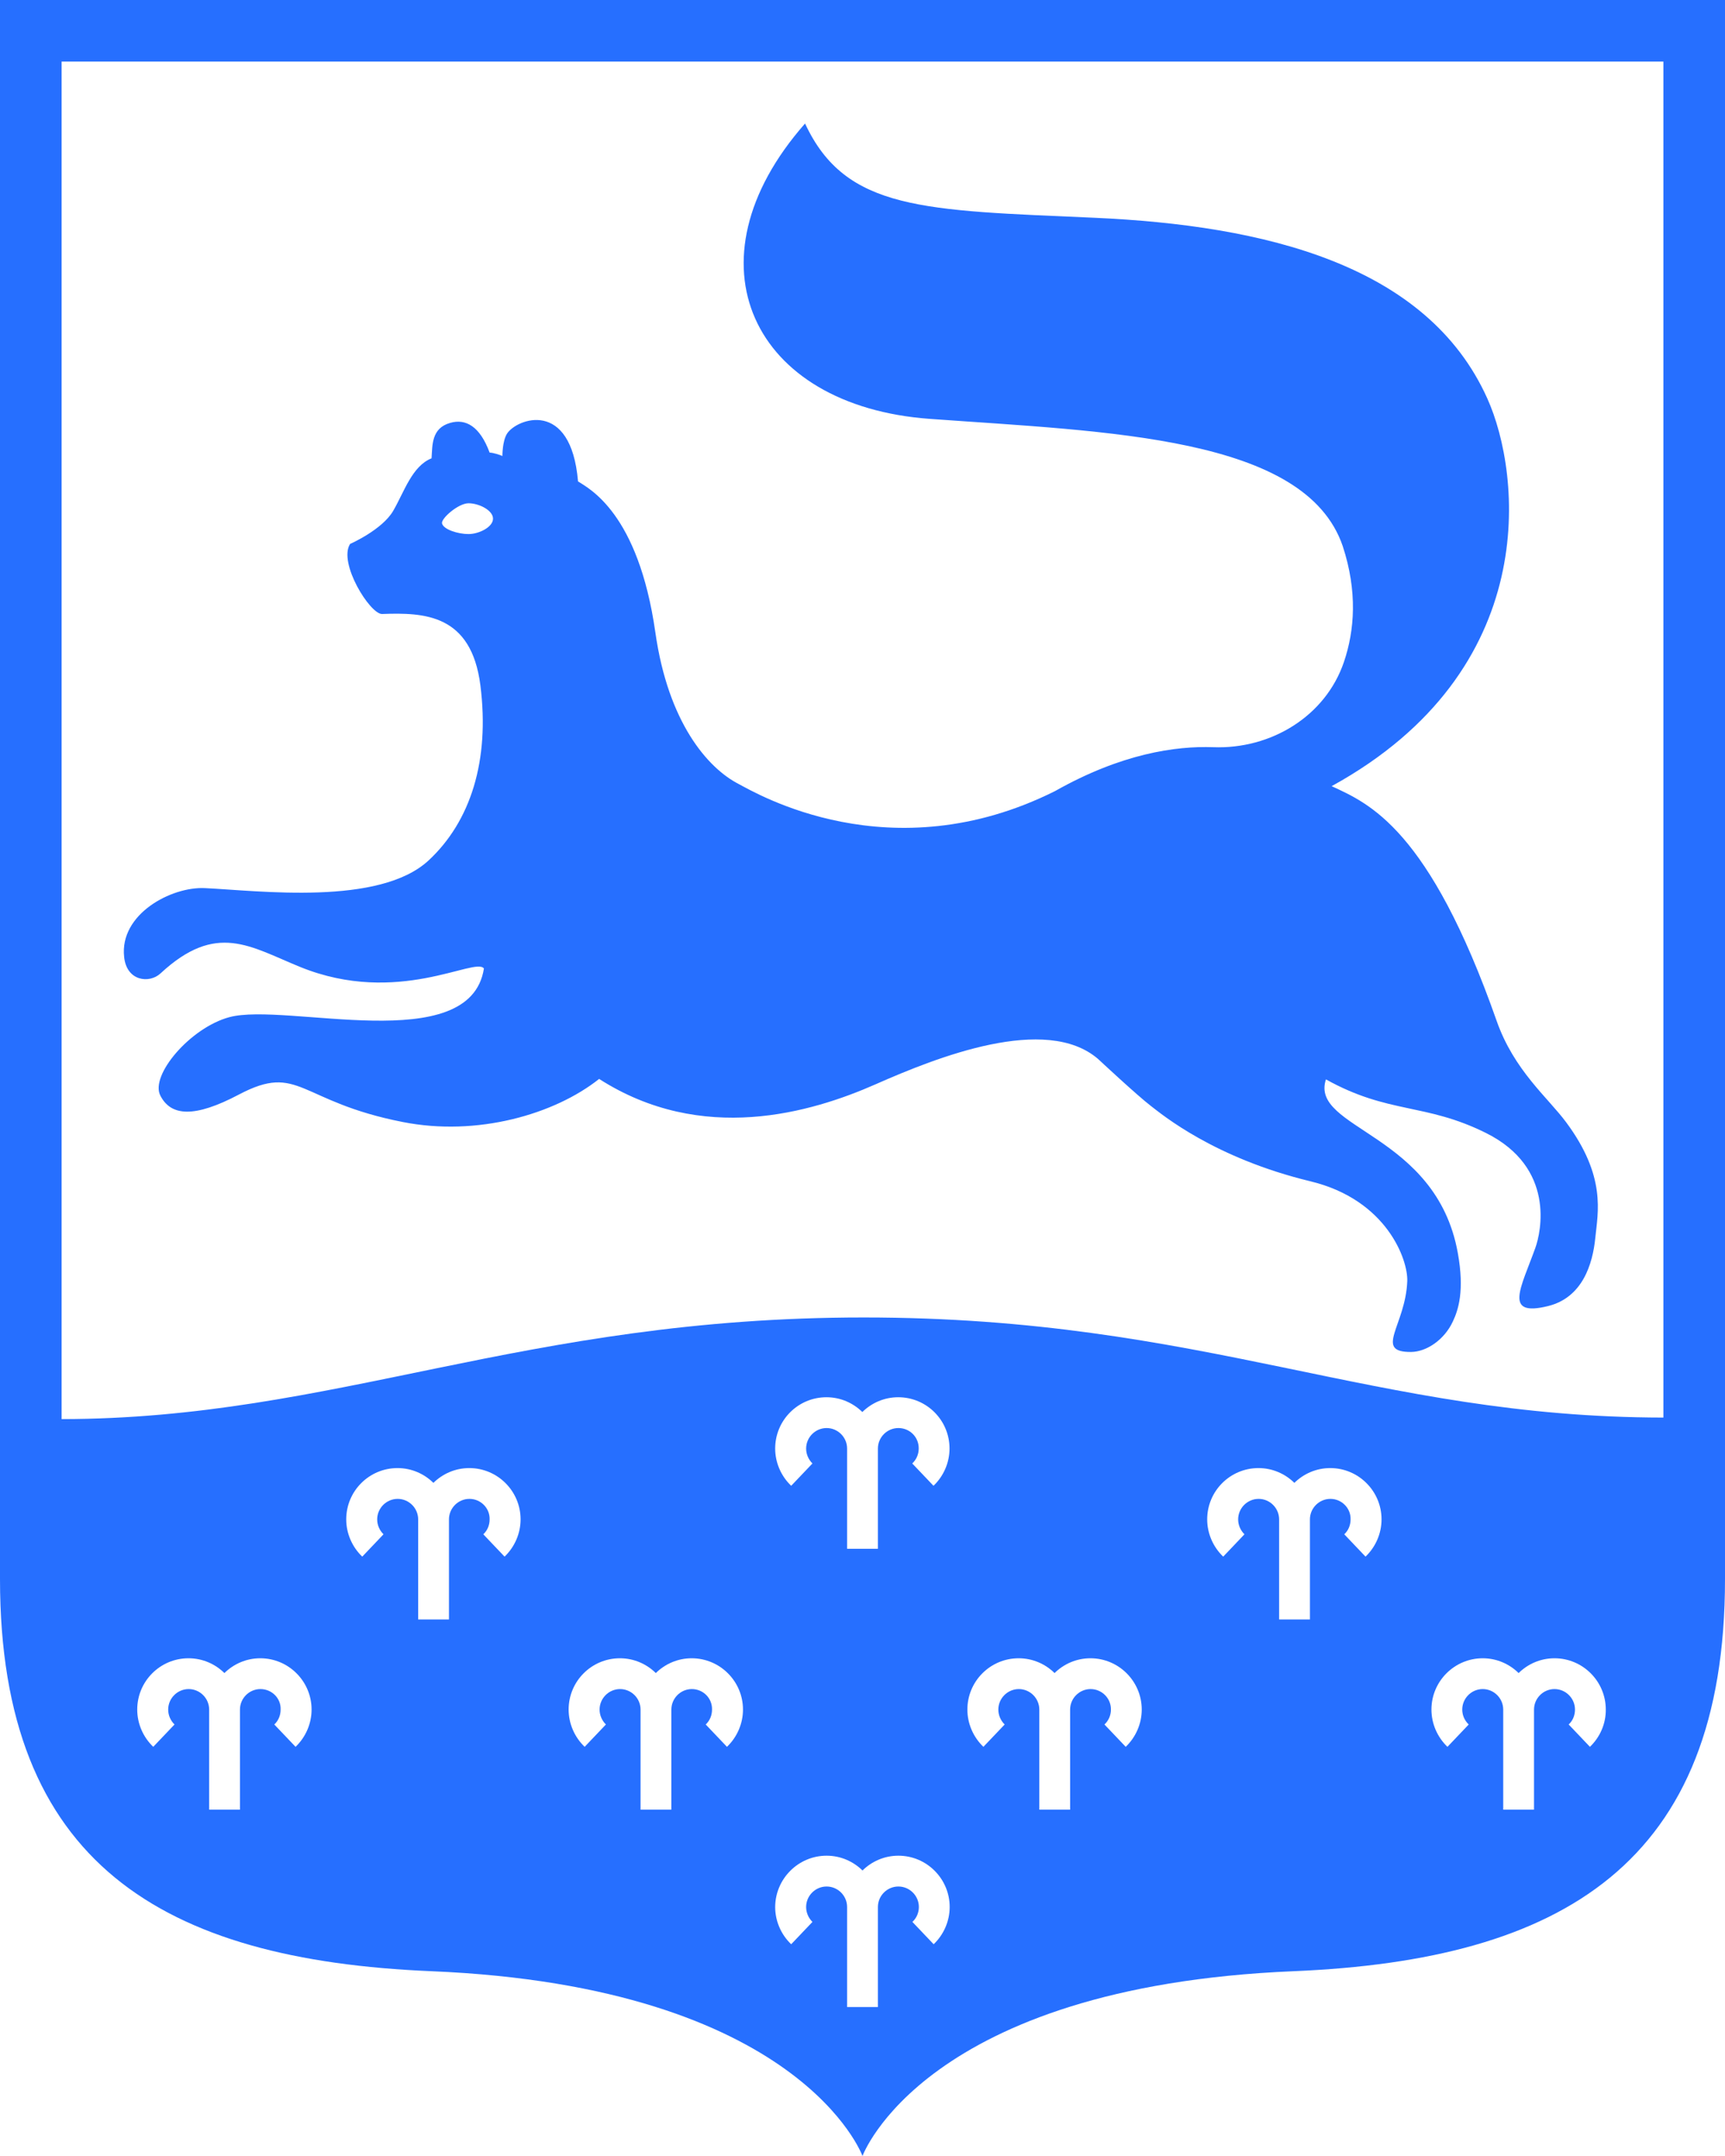 <svg width="112" height="140" viewBox="0 0 112 140" fill="none" xmlns="http://www.w3.org/2000/svg">
<g id="Group">
<path id="Vector" d="M0 0V102.54C0 121 10.56 127.27 28 128C52 129 56 140 56 140C56 140 60 129 84 128C101.44 127.27 112 121 112 102.54V0H0ZM108 4V92.05C89.18 92.03 78.27 85.55 56.08 85.55C33.9 85.55 21.76 92.13 4 92.15V4H108ZM16.91 109.68C16.18 109.68 15.58 110.28 15.58 111.01V117.51H13.58V111.01C13.58 110.28 12.98 109.68 12.25 109.68C11.52 109.68 10.92 110.28 10.92 111.01C10.92 111.38 11.07 111.72 11.33 111.98L9.95 113.43C9.29 112.8 8.91 111.92 8.91 111.01C8.91 109.17 10.4 107.68 12.24 107.68C13.15 107.68 13.97 108.05 14.57 108.64C15.17 108.05 15.99 107.68 16.9 107.68C18.74 107.68 20.23 109.18 20.23 111.01C20.23 111.92 19.85 112.8 19.19 113.43L17.81 111.98C18.08 111.73 18.22 111.38 18.22 111.01C18.25 110.28 17.65 109.68 16.91 109.68ZM30.48 97.33C29.75 97.33 29.15 97.93 29.15 98.66V105.16H27.15V98.66C27.15 97.93 26.55 97.33 25.82 97.33C25.09 97.33 24.49 97.93 24.49 98.66C24.49 99.03 24.64 99.37 24.9 99.63L23.52 101.08C22.86 100.45 22.48 99.57 22.48 98.66C22.48 96.82 23.97 95.33 25.81 95.33C26.72 95.33 27.54 95.7 28.14 96.29C28.74 95.7 29.56 95.33 30.47 95.33C32.31 95.33 33.8 96.83 33.8 98.66C33.8 99.57 33.42 100.45 32.76 101.08L31.38 99.63C31.65 99.38 31.79 99.03 31.79 98.66C31.81 97.93 31.21 97.33 30.48 97.33ZM44.92 109.68C44.19 109.68 43.59 110.28 43.59 111.01V117.51H41.59V111.01C41.59 110.28 40.99 109.68 40.26 109.68C39.53 109.68 38.93 110.28 38.93 111.01C38.93 111.38 39.08 111.72 39.34 111.98L37.96 113.43C37.3 112.8 36.92 111.92 36.92 111.01C36.92 109.17 38.41 107.68 40.25 107.68C41.16 107.68 41.98 108.05 42.58 108.64C43.18 108.05 44 107.68 44.91 107.68C46.75 107.68 48.24 109.18 48.24 111.01C48.24 111.92 47.86 112.8 47.2 113.43L45.82 111.98C46.09 111.73 46.23 111.38 46.23 111.01C46.25 110.28 45.66 109.68 44.92 109.68ZM58.33 92.73C57.6 92.73 57 93.33 57 94.06V100.57H55V94.06C55 93.33 54.4 92.73 53.67 92.73C52.94 92.73 52.34 93.33 52.34 94.06C52.34 94.43 52.49 94.77 52.75 95.03L51.37 96.48C50.71 95.85 50.33 94.97 50.33 94.06C50.33 92.22 51.82 90.73 53.66 90.73C54.57 90.73 55.39 91.1 55.99 91.69C56.59 91.1 57.41 90.73 58.32 90.73C60.16 90.73 61.65 92.22 61.65 94.06C61.65 94.97 61.27 95.85 60.61 96.48L59.23 95.03C59.5 94.78 59.65 94.43 59.65 94.06C59.66 93.32 59.07 92.73 58.33 92.73ZM53.67 120.5C54.58 120.5 55.4 120.87 56 121.46C56.6 120.87 57.42 120.5 58.33 120.5C60.17 120.5 61.66 122 61.66 123.83C61.66 124.74 61.28 125.62 60.62 126.25L59.24 124.8C59.51 124.55 59.66 124.2 59.66 123.83C59.66 123.1 59.06 122.5 58.33 122.5C57.6 122.5 57 123.1 57 123.83V130.33H55V123.83C55 123.1 54.4 122.5 53.67 122.5C52.94 122.5 52.34 123.1 52.34 123.83C52.34 124.2 52.49 124.54 52.75 124.8L51.37 126.25C50.71 125.62 50.33 124.74 50.33 123.83C50.34 122 51.83 120.5 53.67 120.5ZM70.81 109.68C70.08 109.68 69.48 110.28 69.48 111.01V117.51H67.48V111.01C67.48 110.28 66.88 109.68 66.15 109.68C65.42 109.68 64.82 110.28 64.82 111.01C64.82 111.38 64.97 111.72 65.23 111.98L63.85 113.43C63.19 112.8 62.81 111.92 62.81 111.01C62.81 109.17 64.3 107.68 66.14 107.68C67.05 107.68 67.87 108.05 68.47 108.64C69.07 108.05 69.89 107.68 70.8 107.68C72.64 107.68 74.13 109.18 74.13 111.01C74.13 111.92 73.75 112.8 73.09 113.43L71.71 111.98C71.98 111.73 72.13 111.38 72.13 111.01C72.14 110.28 71.54 109.68 70.81 109.68ZM86.38 97.33C85.65 97.33 85.05 97.93 85.05 98.66V105.16H83.05V98.66C83.05 97.93 82.45 97.33 81.72 97.33C80.99 97.33 80.39 97.93 80.39 98.66C80.39 99.03 80.54 99.37 80.8 99.63L79.42 101.08C78.76 100.45 78.38 99.57 78.38 98.66C78.38 96.82 79.87 95.33 81.71 95.33C82.62 95.33 83.44 95.7 84.04 96.29C84.64 95.7 85.46 95.33 86.37 95.33C88.21 95.33 89.7 96.83 89.7 98.66C89.7 99.57 89.32 100.45 88.66 101.08L87.28 99.63C87.55 99.38 87.69 99.03 87.69 98.66C87.71 97.93 87.11 97.33 86.38 97.33ZM103.23 113.43L101.85 111.98C102.12 111.73 102.26 111.38 102.26 111.01C102.26 110.28 101.66 109.68 100.93 109.68C100.2 109.68 99.6 110.28 99.6 111.01V117.51H97.6V111.01C97.6 110.28 97 109.68 96.27 109.68C95.54 109.68 94.94 110.28 94.94 111.01C94.94 111.38 95.09 111.72 95.36 111.98L93.98 113.43C93.32 112.8 92.94 111.92 92.94 111.01C92.94 109.17 94.44 107.68 96.27 107.68C97.18 107.68 98 108.05 98.6 108.64C99.2 108.05 100.02 107.68 100.93 107.68C102.77 107.68 104.26 109.18 104.26 111.01C104.27 111.92 103.89 112.8 103.23 113.43Z" fill="#266FFF"/>
<path id="Vector_2" d="M10.42 63.21C14.05 59.84 16.24 61.47 19.49 62.79C25.84 65.37 30.86 62.11 31.42 62.89C30.51 68.69 18.57 65.06 14.89 66.05C12.36 66.73 9.73 69.82 10.41 71.14C11.09 72.48 12.61 72.61 15.52 71.07C19.45 69 19.37 71.53 26.16 72.86C30.97 73.81 35.99 72.37 38.9 70.06C45.58 74.34 52.66 72.26 56.87 70.4C60.85 68.64 67.9 65.85 71.29 68.76C71.29 68.76 73.85 71.15 74.73 71.82C75.46 72.38 78.84 75.2 85.09 76.71C90.05 77.91 91.43 81.82 91.37 83.2C91.26 86.06 89.17 87.81 91.62 87.79C92.62 87.78 93.78 87 94.33 85.81C94.68 85.07 95.1 83.82 94.65 81.35C93.24 73.55 85.02 73.33 86.09 70.09C90.17 72.36 92.52 71.6 96.48 73.57C101.02 75.83 100.04 80.04 99.69 81.02C98.75 83.64 97.59 85.53 100.51 84.81C102.74 84.26 103.41 82.1 103.58 80.37C103.74 78.74 104.31 76.41 101.69 72.88C100.5 71.27 98.3 69.51 97.17 66.28C92.79 53.82 88.91 52.18 86.46 51.05C100.16 43.52 98.78 30.79 96.57 25.88C92.66 17.17 82.09 14.63 71.04 14.14C59.99 13.65 54.91 13.69 52.27 8.02C44.35 17.02 48.84 26.37 60.38 27.2C71.92 28.04 84.74 28.32 87.18 35.46C88.15 38.42 87.95 40.94 87.26 42.98C86.06 46.52 82.51 48.66 78.77 48.52C76.33 48.43 72.8 48.94 68.5 51.37C57.8 56.72 49.07 51.49 47.96 50.91C45.94 49.87 43.38 46.91 42.55 41.06C41.44 33.3 38.25 31.73 37.53 31.26C37.07 25.86 33.54 27.19 32.92 28.16C32.61 28.65 32.62 29.61 32.62 29.61C32.47 29.54 32.01 29.39 31.79 29.39C31.16 27.68 30.24 27.17 29.23 27.46C28 27.81 28.08 28.91 28.02 29.76C26.75 30.27 26.25 31.93 25.53 33.17C24.81 34.41 22.73 35.32 22.73 35.32C21.95 36.56 24.02 39.87 24.8 39.87C27.54 39.77 30.6 39.87 31.19 44.5C31.81 49.4 30.55 53.34 27.83 55.87C24.63 58.84 16.83 57.84 13.31 57.67C11.12 57.56 7.75 59.36 8.06 62.14C8.22 63.72 9.7 63.88 10.42 63.21ZM30.42 34.68C29.75 34.68 28.8 34.39 28.7 33.99C28.62 33.68 29.75 32.68 30.42 32.68C31.09 32.68 32.01 33.13 32.01 33.68C32.01 34.23 31.09 34.68 30.42 34.68Z" fill="#266FFF"/>
</g>
</svg>
